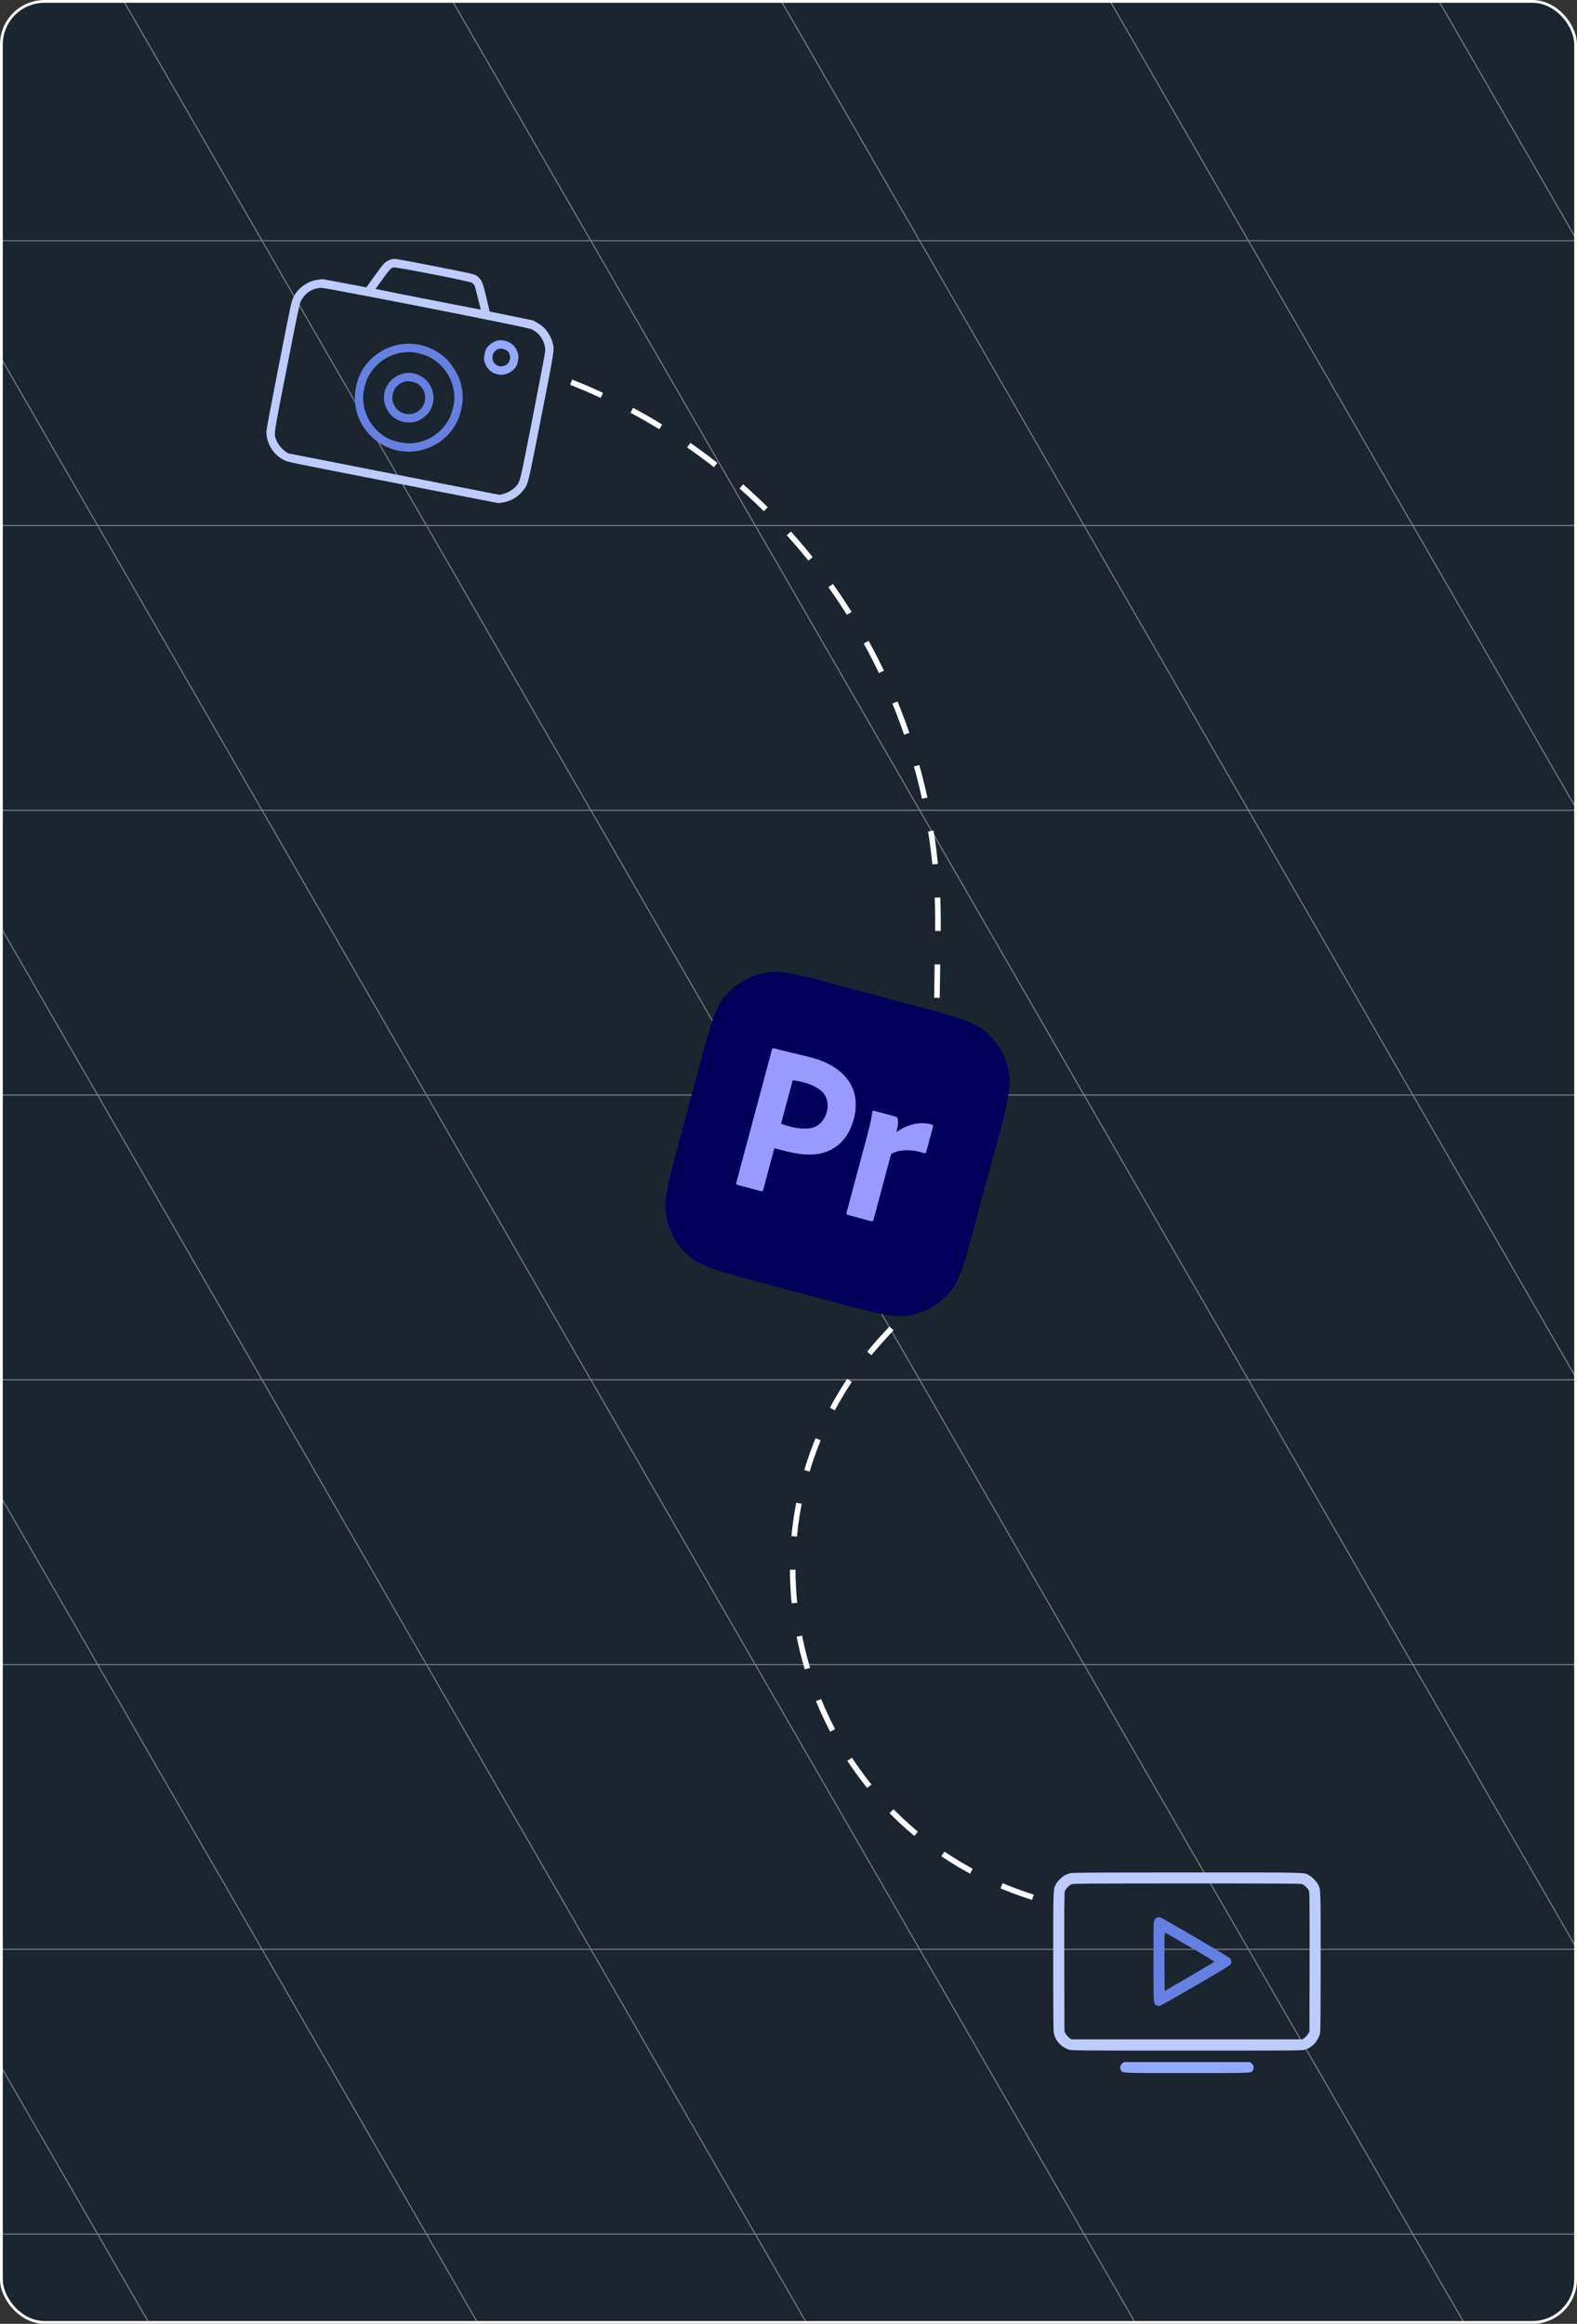 <svg width="283" height="417" viewBox="0 0 283 417" fill="none" xmlns="http://www.w3.org/2000/svg">
<rect x="0" y="0" width="283" height="417" fill="#333333" stroke="none"/>
<g clip-path="url(#clip0_1260_743)">
<rect width="283" height="417" rx="8" fill="#1A2530"/>
<path opacity="0.4" d="M-247.996 -59L47.026 451.992M-188.991 -59L106.03 451.992M-129.987 -59L165.034 451.992M-70.983 -59L224.039 451.992M-11.979 -59L283.043 451.992M47.026 -59L342.047 451.992M106.03 -59L401.052 451.992M165.034 -59L460.056 451.992M224.039 -59L519.06 451.992M-277.498 -7.901L312.545 -7.901M-247.996 43.198L342.047 43.198M-218.494 94.298L371.549 94.298M-188.991 145.397L401.052 145.397M-159.489 196.496L430.554 196.496M-129.987 247.595L460.056 247.595M-100.485 298.695L489.558 298.695M-70.983 349.794L519.06 349.794M-41.481 400.893L548.562 400.893M-307 -59L-11.979 451.992L578.064 451.992L283.043 -59L-307 -59Z" stroke="white" stroke-width="0.2"/>
<g clip-path="url(#clip1_1260_743)">
<path d="M70.64 46.456C70.063 46.524 69.327 46.867 68.935 47.258C68.746 47.44 67.948 48.487 67.17 49.577L65.749 51.562L61.824 50.82L57.898 50.087L57.104 50.189C56.105 50.317 55.266 50.649 54.418 51.266C53.604 51.861 53.031 52.542 52.605 53.442C52.295 54.098 52.214 54.464 50.047 65.494C48.586 72.936 47.815 77.055 47.805 77.397C47.783 79.6 49.078 81.669 51.044 82.6C51.726 82.925 52.02 82.983 70.597 86.613L89.461 90.289L90.2 90.176C91.699 89.936 92.974 89.183 93.884 88.005C94.808 86.801 94.663 87.393 97.139 74.79C99.599 62.261 99.515 62.789 99.139 61.397C98.909 60.52 98.247 59.416 97.574 58.758C97.308 58.505 96.781 58.125 96.404 57.907L95.707 57.513L91.796 56.706L87.882 55.909L87.317 53.533C86.684 50.868 86.521 50.434 86.021 49.916C85.296 49.181 85.614 49.263 77.995 47.776C72.605 46.717 70.953 46.421 70.64 46.456ZM84.693 50.744C84.846 50.841 85.036 51.041 85.123 51.182C85.209 51.323 85.502 52.365 85.767 53.497L86.27 55.554L81.536 54.653C78.94 54.153 74.69 53.318 72.098 52.799L67.384 51.845L68.577 50.197C69.891 48.372 70.157 48.09 70.616 47.989C71.086 47.881 84.289 50.464 84.693 50.744ZM95.291 59.046C96.825 59.7 97.855 61.269 97.844 62.929C97.838 63.253 97.038 67.519 95.641 74.63C93.242 86.847 93.358 86.354 92.618 87.25C92.153 87.818 91.146 88.422 90.341 88.627L89.658 88.799L70.662 85.068L51.665 81.337L51.097 80.92C50.439 80.427 49.726 79.485 49.511 78.783C49.165 77.674 49.086 78.174 51.501 65.875C53.406 56.179 53.749 54.527 53.957 54.099C54.669 52.615 56.074 51.687 57.666 51.656C58.588 51.636 94.419 58.673 95.291 59.046Z" fill="#BDCBFD"/>
<path d="M89.711 61.045C88.873 61.129 88.025 61.602 87.48 62.288C87.18 62.65 87.119 62.81 86.969 63.573C86.82 64.337 86.815 64.508 86.956 64.956C87.296 66.093 88.073 66.857 89.183 67.142C89.729 67.278 89.974 67.297 90.429 67.215C91.17 67.093 91.983 66.603 92.435 66.004C92.744 65.596 92.817 65.419 92.949 64.748C93.081 64.076 93.08 63.885 92.946 63.4C92.631 62.23 91.689 61.338 90.526 61.129C90.213 61.067 89.847 61.033 89.711 61.045ZM91.115 63.041C91.916 63.876 91.535 65.33 90.43 65.657C89.891 65.819 89.384 65.729 88.952 65.396C87.942 64.605 88.309 62.881 89.551 62.59C90.003 62.478 90.807 62.712 91.115 63.041Z" fill="#93AAFC"/>
<path d="M73.773 61.689C70.814 61.576 68.102 62.734 66.079 64.964C63.782 67.513 63.053 71.468 64.272 74.746C65.25 77.355 67.383 79.484 69.993 80.446C74.837 82.248 80.267 79.894 82.275 75.12C82.652 74.219 83.022 72.534 83.037 71.629C83.069 70.25 82.801 68.888 82.267 67.57C81.937 66.77 80.891 65.189 80.275 64.58C78.502 62.809 76.189 61.791 73.773 61.689ZM76.859 63.976C79.672 65.312 81.497 68.183 81.545 71.346C81.563 72.419 81.094 74.276 80.575 75.216C79.142 77.791 76.735 79.344 73.829 79.547C72.686 79.628 70.846 79.266 69.818 78.759C66.969 77.359 65.183 74.533 65.167 71.406C65.161 70.172 65.589 68.479 66.179 67.42C67.279 65.467 69.052 64.077 71.227 63.462C71.945 63.26 72.971 63.146 73.767 63.178C74.582 63.214 76.046 63.587 76.859 63.976Z" fill="#6580E1"/>
<path d="M73.088 66.924C70.812 67.079 68.958 68.979 68.893 71.211C68.853 72.923 69.871 74.642 71.374 75.358C72.385 75.852 73.693 75.956 74.733 75.626C75.434 75.41 76.485 74.632 76.942 74.005C78.028 72.518 78.089 70.6 77.111 69.013C76.271 67.644 74.667 66.813 73.088 66.924ZM75.11 68.983C76.026 69.669 76.463 70.806 76.24 71.938C75.933 73.549 74.394 74.575 72.784 74.259C71.644 74.035 70.821 73.262 70.51 72.121C70.355 71.546 70.355 71.355 70.463 70.803C70.725 69.517 71.733 68.568 73.014 68.419C73.612 68.345 74.618 68.619 75.11 68.983Z" fill="#6580E1"/>
</g>
<g clip-path="url(#clip2_1260_743)">
<path d="M125.641 190.806C127.449 184.061 128.352 180.688 130.355 178.464C132.117 176.507 134.453 175.158 137.029 174.611C139.957 173.988 143.33 174.892 150.075 176.699L164.781 180.64C171.526 182.447 174.899 183.351 177.123 185.354C179.08 187.116 180.429 189.452 180.977 192.028C181.599 194.956 180.695 198.328 178.888 205.073L174.947 219.78C173.14 226.525 172.236 229.898 170.233 232.122C168.471 234.079 166.135 235.428 163.56 235.975C160.632 236.598 157.259 235.694 150.514 233.886L135.807 229.946C129.062 228.139 125.69 227.235 123.465 225.232C121.508 223.47 120.16 221.134 119.612 218.558C118.99 215.63 119.893 212.258 121.701 205.512L125.641 190.806Z" fill="#00005B"/>
<path d="M132.127 212.238L138.541 188.3C138.585 188.137 138.677 188.062 138.833 188.104C141.132 188.72 143.468 189.196 145.768 189.813C149.5 190.813 153.193 193.197 153.543 197.556C153.615 198.623 153.525 199.671 153.245 200.717C152.709 202.718 151.821 204.25 150.582 205.315C147.121 208.287 142.826 207.076 138.963 206.041L136.962 213.508C136.933 213.738 136.72 213.793 136.541 213.745L132.313 212.612C132.135 212.564 132.071 212.447 132.127 212.238ZM142.258 193.834L140.164 201.65C141.665 202.175 143.264 202.617 144.87 202.512C146.622 202.47 147.896 201.275 148.357 199.557C148.794 198.106 148.388 196.491 147.197 195.606C145.908 194.6 143.89 194.02 142.258 193.834Z" fill="#9999FF"/>
<path d="M156.851 199.328L160.756 200.375C160.971 200.435 161.122 200.642 161.121 200.874C161.229 201.615 161.05 202.426 160.859 203.143C161.747 202.507 162.736 202.045 163.778 201.778C164.903 201.464 166.081 201.468 167.19 201.789C167.383 201.811 167.501 202.026 167.422 202.212L166.208 206.744C166.161 206.919 166.018 206.974 165.78 206.91C164.159 206.348 161.476 206.067 159.911 207.104L156.753 218.888C156.693 219.112 156.568 219.199 156.376 219.148L152.186 218.025C151.972 218.001 151.843 217.759 151.929 217.555L155.357 204.76C155.816 203.046 156.325 201.289 156.53 199.524C156.533 199.357 156.715 199.25 156.851 199.328Z" fill="#9999FF"/>
</g>
<g clip-path="url(#clip3_1260_743)">
<path d="M192.029 336.141C191.757 336.216 191.354 336.366 191.139 336.478C190.595 336.75 189.826 337.5 189.535 338.044C188.982 339.066 189.001 338.475 189.001 351.956C189.001 360.741 189.029 364.444 189.104 364.8C189.404 366.225 190.445 367.359 191.832 367.8C192.367 367.959 193.21 367.969 213.001 367.969C233.439 367.969 233.607 367.969 234.226 367.781C235.548 367.369 236.598 366.197 236.898 364.8C236.973 364.444 237.001 360.75 237.001 351.956C237.001 338.644 237.02 339.103 236.523 338.137C236.251 337.594 235.492 336.825 234.957 336.534C233.907 335.962 235.323 336 212.954 336.009C195.648 336.009 192.442 336.028 192.029 336.141ZM233.579 338.072C234.085 338.212 234.789 338.925 234.929 339.441C235.004 339.722 235.032 343.284 235.014 352.191L234.985 364.547L234.723 364.997C234.582 365.241 234.282 365.559 234.076 365.7L233.682 365.953H213.001H192.32L191.926 365.7C191.72 365.559 191.42 365.241 191.279 364.997L191.017 364.547L190.989 352.191C190.97 343.481 190.998 339.712 191.073 339.45C191.204 338.962 191.842 338.287 192.329 338.109C192.648 337.997 195.732 337.978 212.954 337.969C227.485 337.969 233.307 337.997 233.579 338.072Z" fill="#BDCBFD"/>
<path d="M207.676 344.081C207.479 344.138 207.301 344.278 207.189 344.466C207.011 344.756 207.001 344.981 207.001 351.966C207.001 359.897 206.973 359.559 207.582 359.869C207.751 359.953 207.976 360 208.136 359.963C208.276 359.934 211.164 358.294 214.548 356.325C219.17 353.634 220.736 352.669 220.839 352.481C221.045 352.078 220.998 351.694 220.717 351.384C220.436 351.094 208.661 344.184 208.239 344.072C208.098 344.034 207.845 344.034 207.676 344.081ZM213.629 349.416C217.136 351.469 217.961 351.984 217.857 352.078C217.764 352.163 213.339 354.759 209.045 357.253C208.998 357.272 208.97 354.919 208.97 352.031C208.97 347.25 208.979 346.763 209.12 346.819C209.204 346.847 211.229 348.019 213.629 349.416Z" fill="#6580E1"/>
<path d="M201.386 370.275C201.03 370.575 200.926 371.025 201.133 371.428C201.451 372.038 200.701 372 213.001 372C225.301 372 224.551 372.038 224.87 371.428C225.076 371.025 224.973 370.575 224.617 370.275L224.326 370.031H213.001H201.676L201.386 370.275Z" fill="#93AAFC"/>
</g>
<path d="M168.138 179.054L168.315 166.928C168.956 122.937 141.88 83.291 100.672 67.881V67.881" stroke="white" stroke-dasharray="6 6"/>
<path d="M159.975 238.373L158.473 240.012C127.983 273.303 142.424 326.995 185.5 340.5V340.5" stroke="white" stroke-dasharray="6 6"/>
</g>
<rect x="0.25" y="0.25" width="282.5" height="416.5" rx="7.75" stroke="white" stroke-width="0.5"/>
<defs>
<clipPath id="clip0_1260_743">
<rect width="283" height="417" rx="8" fill="white"/>
</clipPath>
<clipPath id="clip1_1260_743">
<rect width="48" height="48" fill="white" transform="translate(55.251 39) rotate(11.112)"/>
</clipPath>
<clipPath id="clip2_1260_743">
<rect width="56" height="56" fill="white" transform="translate(130.495 171) rotate(15)"/>
</clipPath>
<clipPath id="clip3_1260_743">
<rect width="48" height="48" fill="white" transform="translate(189.001 330)"/>
</clipPath>
</defs>
</svg>
